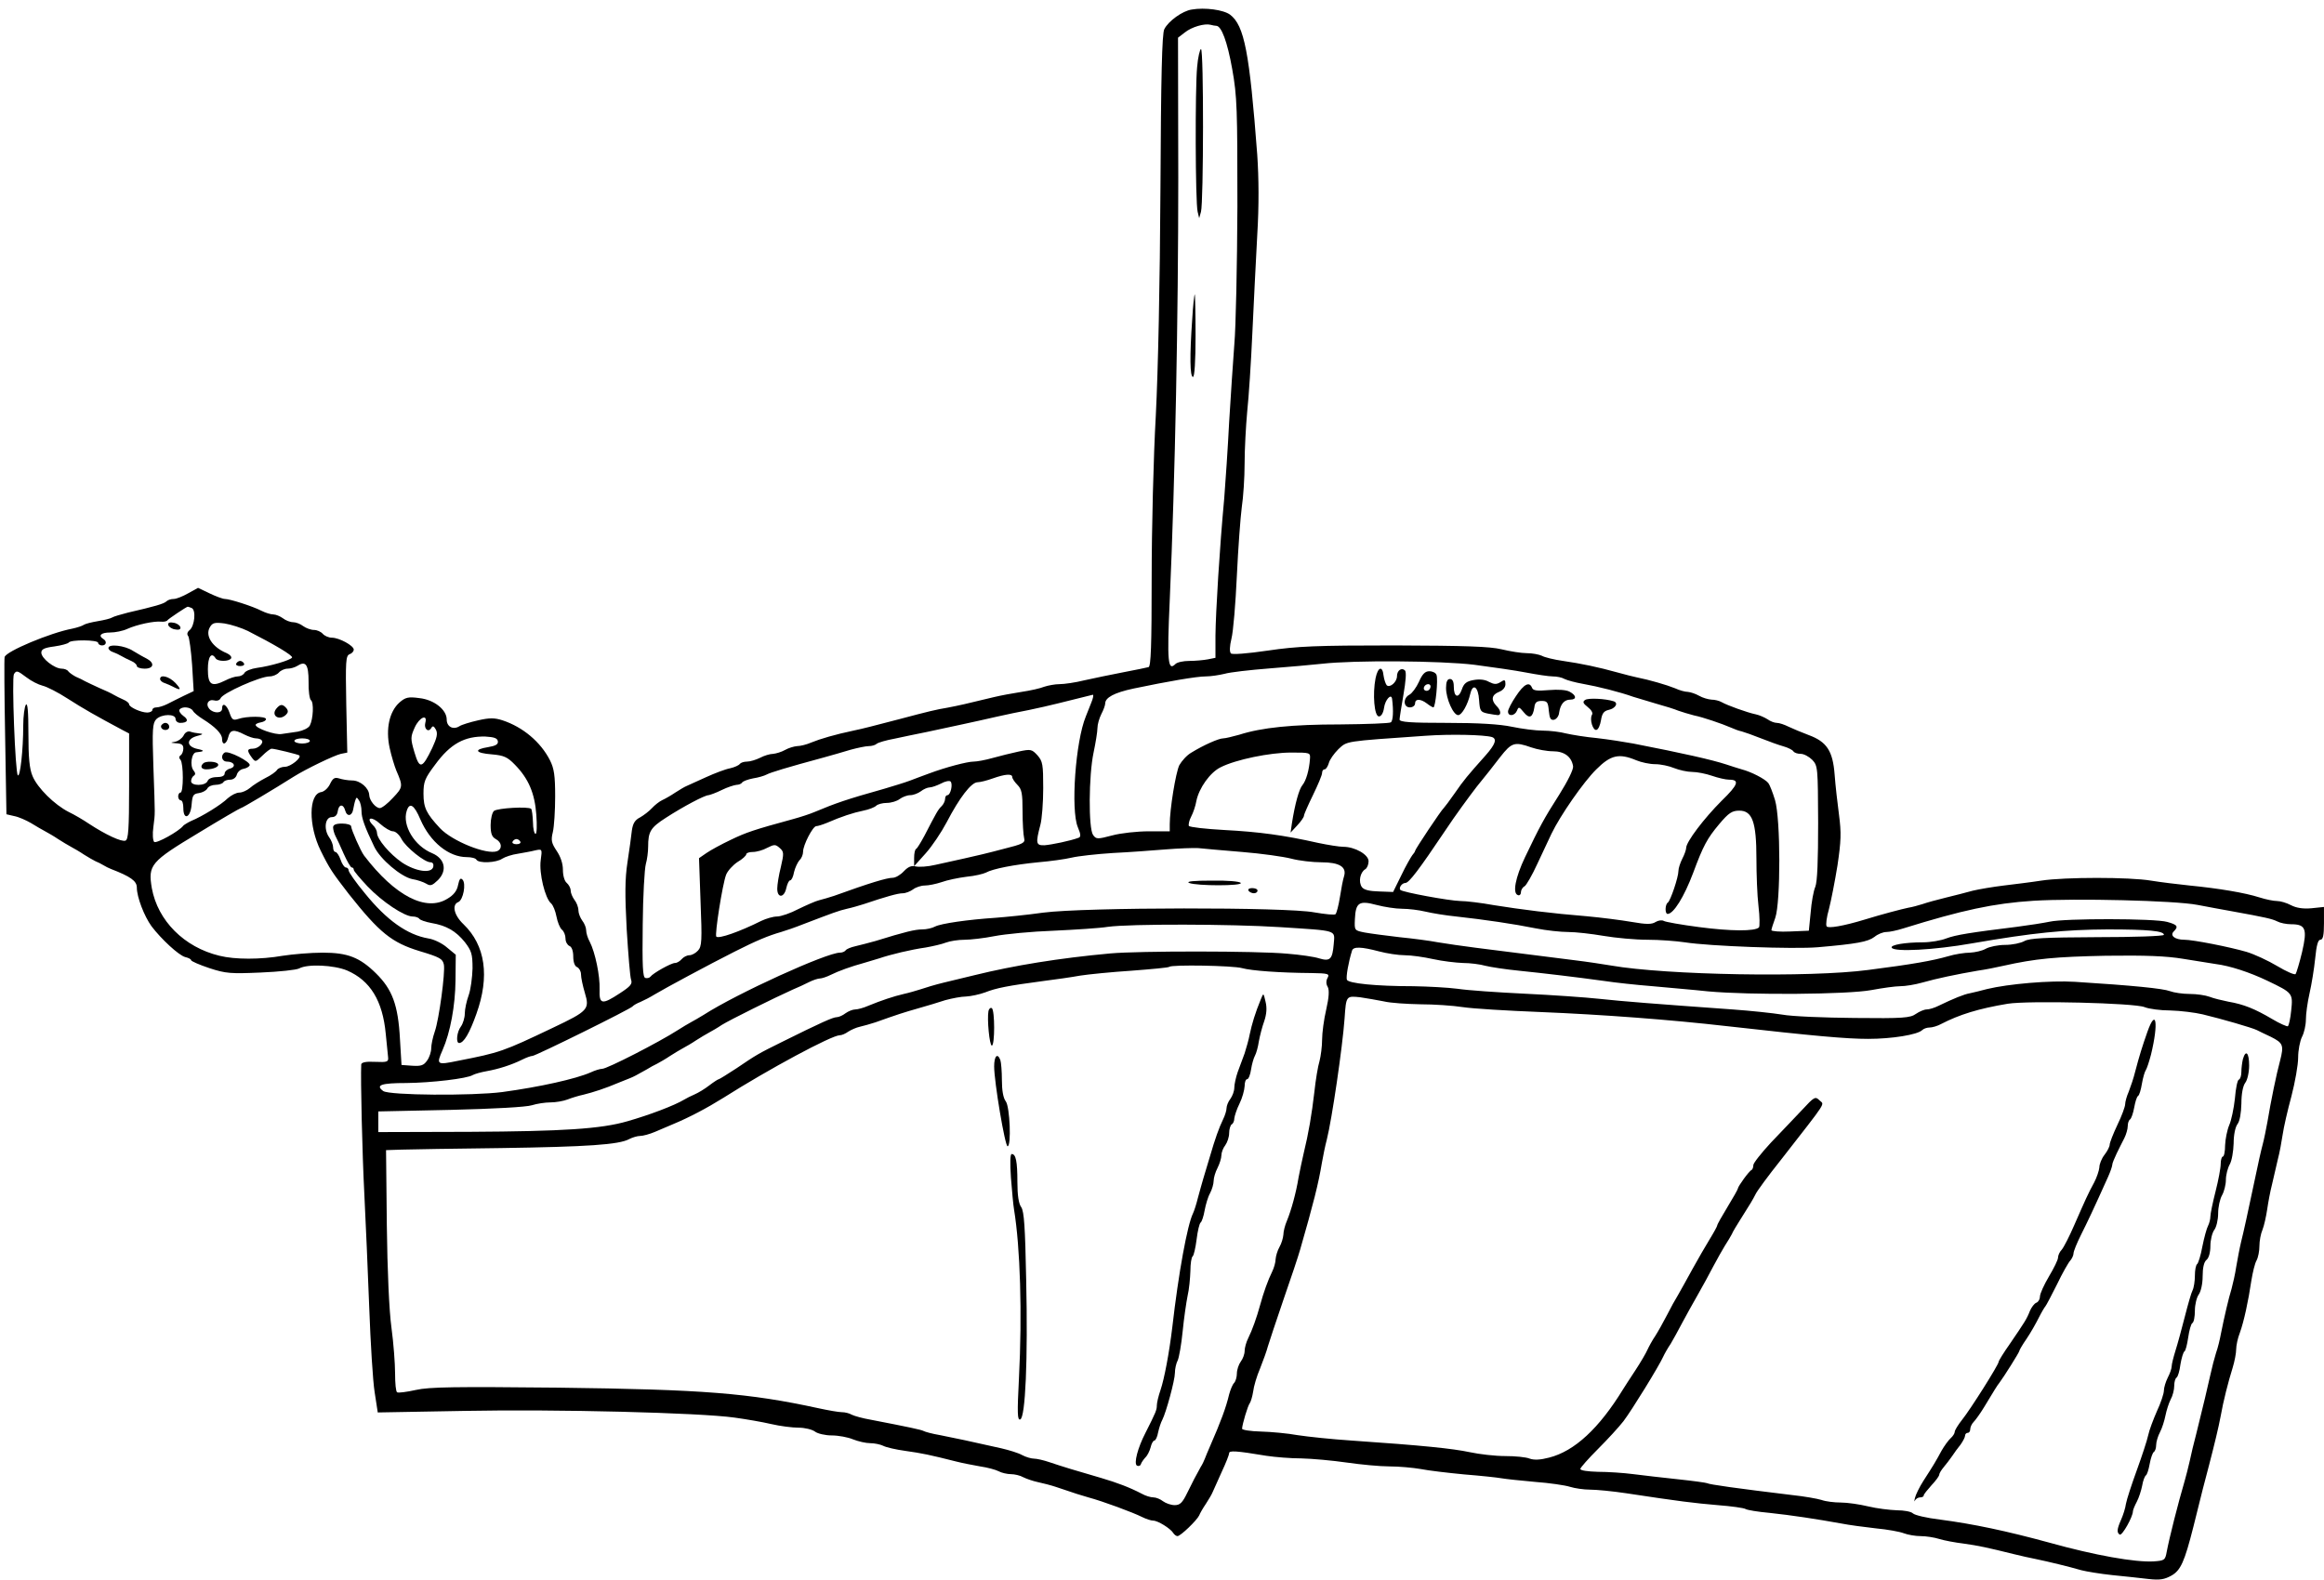 <?xml version="1.0" standalone="no"?>
<!DOCTYPE svg PUBLIC "-//W3C//DTD SVG 20010904//EN"
 "http://www.w3.org/TR/2001/REC-SVG-20010904/DTD/svg10.dtd">
<svg version="1.0" xmlns="http://www.w3.org/2000/svg"
 width="900pt" height="612pt" viewBox="0 0 900 612"
 preserveAspectRatio="xMidYMid meet">
<g transform="translate(0,612) scale(0.1,-0.1)"
fill="#000000" stroke="none">
<path d="M4615 6083 c-35 -5 -90 -44 -106 -76 -9 -15 -13 -187 -15 -617 -2
-373 -9 -701 -18 -880 -9 -157 -16 -439 -16 -628 0 -265 -3 -343 -12 -346 -7
-2 -51 -11 -98 -20 -47 -9 -114 -23 -150 -31 -36 -9 -79 -15 -97 -15 -17 0
-44 -5 -59 -10 -14 -6 -54 -15 -88 -20 -33 -5 -81 -14 -106 -20 -111 -27 -138
-33 -180 -41 -43 -7 -76 -15 -185 -44 -104 -27 -141 -37 -180 -45 -71 -15
-129 -32 -163 -46 -18 -8 -43 -14 -55 -14 -12 -1 -33 -7 -47 -15 -14 -8 -35
-14 -46 -15 -12 0 -35 -7 -50 -15 -16 -8 -39 -15 -51 -15 -12 0 -24 -4 -28 -9
-3 -5 -20 -13 -38 -17 -17 -3 -59 -19 -92 -34 -33 -15 -67 -30 -75 -34 -8 -3
-28 -15 -45 -26 -16 -11 -39 -24 -50 -29 -11 -5 -29 -19 -40 -31 -11 -12 -32
-28 -46 -36 -20 -10 -28 -23 -32 -51 -2 -21 -10 -76 -17 -123 -10 -65 -10
-127 -3 -260 6 -96 13 -184 17 -195 6 -16 -3 -26 -43 -52 -70 -46 -81 -44 -79
15 2 52 -17 143 -38 184 -8 14 -14 34 -14 45 0 10 -7 27 -15 37 -8 11 -15 29
-15 40 0 12 -7 30 -15 40 -8 11 -15 27 -15 37 0 9 -7 22 -15 29 -9 7 -15 29
-15 51 0 24 -9 51 -24 73 -20 30 -23 41 -15 73 5 21 9 83 9 138 0 81 -4 108
-20 140 -36 71 -105 129 -184 155 -31 10 -50 10 -94 0 -31 -7 -64 -17 -73 -23
-24 -15 -49 -2 -49 26 0 38 -49 77 -106 83 -43 6 -54 3 -77 -17 -39 -35 -54
-102 -38 -176 7 -32 19 -71 26 -88 26 -60 26 -64 -13 -105 -20 -22 -43 -40
-51 -40 -16 0 -40 29 -41 50 -1 28 -35 57 -66 57 -16 0 -39 4 -51 8 -17 5 -24
1 -35 -22 -7 -15 -22 -29 -34 -31 -49 -7 -50 -130 -2 -227 35 -71 45 -85 109
-168 119 -150 166 -188 274 -221 80 -24 89 -30 94 -52 6 -30 -19 -214 -35
-259 -8 -23 -14 -52 -14 -66 0 -13 -7 -35 -16 -47 -13 -19 -24 -22 -57 -20
l-42 3 -6 100 c-7 133 -30 193 -93 255 -63 62 -110 80 -206 80 -47 0 -116 -6
-155 -12 -86 -15 -185 -15 -245 0 -137 33 -239 136 -262 262 -15 90 -5 102
181 214 87 53 161 96 164 96 5 0 126 72 205 122 48 30 156 82 182 88 l25 5 -4
187 c-3 167 -2 188 13 194 9 3 16 11 16 18 0 15 -56 46 -85 46 -12 0 -28 7
-35 15 -7 8 -22 15 -34 15 -12 0 -31 7 -42 15 -10 8 -28 15 -39 15 -11 0 -29
7 -39 15 -11 8 -28 15 -37 15 -10 0 -30 6 -46 14 -35 18 -123 46 -142 46 -8 0
-35 10 -60 22 l-44 21 -38 -21 c-21 -12 -46 -22 -56 -22 -11 0 -23 -4 -28 -9
-10 -10 -46 -20 -150 -44 -27 -7 -55 -15 -61 -19 -6 -4 -31 -10 -55 -14 -24
-4 -48 -10 -54 -14 -5 -4 -26 -11 -45 -15 -85 -16 -257 -88 -262 -110 -2 -5
-1 -145 2 -310 l5 -299 30 -7 c17 -3 46 -16 65 -27 19 -12 44 -26 55 -32 11
-6 34 -19 50 -30 17 -11 39 -24 50 -30 11 -6 34 -19 50 -30 17 -11 37 -22 45
-26 8 -3 22 -10 30 -15 8 -5 22 -12 30 -15 75 -29 100 -46 100 -72 0 -36 28
-110 57 -150 38 -50 105 -112 130 -119 13 -3 23 -8 23 -12 0 -4 32 -18 71 -31
64 -21 83 -22 199 -17 71 3 138 10 149 16 33 18 134 13 185 -8 90 -39 138
-117 150 -246 4 -38 8 -79 9 -90 2 -18 -3 -20 -50 -18 -36 2 -53 -2 -54 -10
-3 -55 4 -348 12 -502 5 -104 14 -302 19 -440 5 -137 14 -285 21 -328 l12 -78
336 6 c356 7 912 -7 1046 -26 44 -6 108 -17 142 -25 34 -8 82 -14 106 -14 24
0 52 -7 63 -15 10 -8 40 -15 65 -15 26 0 63 -7 82 -15 20 -8 50 -15 67 -15 17
0 40 -5 50 -10 11 -6 50 -15 87 -20 64 -9 93 -15 196 -41 23 -6 65 -14 93 -19
28 -4 61 -13 72 -19 11 -6 33 -11 47 -11 14 0 36 -5 48 -12 12 -6 38 -15 57
-19 19 -4 50 -12 68 -18 79 -27 99 -33 127 -41 56 -15 172 -58 208 -76 16 -8
35 -14 43 -14 18 0 66 -30 77 -47 4 -7 12 -13 17 -13 12 0 75 61 84 80 3 8 15
29 26 45 11 17 23 37 26 45 4 8 19 43 35 78 16 34 29 67 29 73 0 11 25 10 145
-10 33 -5 94 -10 135 -10 41 -1 120 -8 175 -16 55 -8 130 -15 166 -15 37 0 91
-5 120 -10 30 -6 106 -15 169 -21 63 -5 129 -12 145 -15 17 -3 75 -9 130 -14
55 -4 116 -13 135 -19 19 -6 54 -11 78 -11 24 0 87 -6 140 -14 211 -32 261
-38 354 -46 53 -4 102 -11 108 -15 6 -4 48 -11 93 -15 85 -9 183 -24 277 -41
30 -6 91 -14 135 -19 44 -4 93 -13 108 -19 16 -6 45 -11 65 -11 21 0 53 -5 72
-11 19 -6 62 -14 95 -18 57 -8 90 -15 195 -41 25 -6 63 -15 85 -19 48 -10 127
-29 175 -43 19 -5 73 -14 120 -19 47 -5 110 -11 140 -15 44 -5 62 -2 89 13 36
20 51 54 85 188 30 123 48 191 61 240 21 81 37 147 45 190 10 57 29 132 46
186 8 26 14 58 14 73 0 14 6 43 14 63 16 44 33 123 45 204 5 30 13 65 20 77 6
11 11 36 11 56 0 19 5 47 12 63 6 15 14 51 18 78 4 28 12 71 19 98 6 26 16 68
22 95 7 26 15 70 19 97 4 28 19 94 34 149 14 54 26 121 26 150 0 28 7 64 15
80 8 15 15 45 15 67 0 21 6 66 14 101 8 35 18 96 22 136 5 51 11 72 20 72 10
0 14 16 14 64 l0 63 -48 -5 c-33 -3 -59 1 -80 12 -17 9 -41 16 -54 16 -13 0
-43 6 -68 14 -56 18 -158 35 -270 46 -47 5 -114 13 -150 19 -83 14 -334 14
-425 0 -38 -6 -104 -14 -145 -19 -41 -5 -95 -14 -120 -20 -25 -7 -72 -19 -105
-27 -33 -8 -73 -19 -90 -25 -16 -5 -41 -12 -55 -14 -24 -5 -101 -25 -169 -46
-82 -25 -142 -35 -147 -26 -4 6 0 36 9 67 8 31 23 107 33 169 14 95 15 126 6
195 -6 45 -14 115 -17 156 -7 92 -30 128 -101 154 -27 10 -62 25 -77 32 -16 8
-36 15 -46 15 -9 0 -25 6 -36 14 -11 7 -31 16 -45 19 -34 7 -111 35 -132 47
-10 6 -28 10 -40 10 -13 1 -34 7 -48 15 -14 8 -33 14 -43 15 -11 0 -33 6 -50
14 -32 13 -101 33 -147 42 -14 3 -47 11 -75 19 -75 21 -143 35 -212 45 -35 5
-72 14 -82 20 -11 5 -37 10 -58 10 -21 0 -65 7 -98 15 -46 11 -140 14 -415 15
-303 0 -375 -3 -490 -20 -82 -12 -138 -16 -143 -11 -6 6 -5 28 2 57 7 27 16
136 21 244 5 107 14 227 19 265 6 39 11 115 11 170 0 55 5 145 10 200 6 55 15
192 20 305 5 113 14 284 19 380 7 114 6 221 0 310 -30 397 -50 501 -105 543
-25 19 -98 29 -149 20z m95 -63 c20 0 43 -61 62 -168 19 -106 20 -155 20 -532
-1 -228 -6 -469 -12 -535 -5 -66 -14 -201 -20 -300 -5 -99 -14 -232 -19 -295
-18 -193 -33 -440 -34 -532 l0 -86 -30 -6 c-16 -3 -48 -6 -71 -6 -23 0 -47 -5
-54 -12 -29 -29 -33 7 -22 248 21 476 33 1100 33 1633 l-1 545 26 20 c27 22
77 36 100 30 8 -2 17 -4 22 -4z m-3968 -2255 c18 -7 12 -70 -8 -86 -9 -7 -11
-16 -5 -23 4 -6 11 -56 15 -112 l6 -101 -38 -18 c-20 -10 -49 -24 -64 -32 -14
-7 -33 -13 -42 -13 -9 0 -16 -4 -16 -10 0 -5 -9 -10 -20 -10 -24 0 -70 21 -70
32 0 5 -10 13 -22 18 -13 6 -30 14 -38 19 -8 5 -33 17 -55 26 -22 10 -47 22
-55 26 -8 5 -25 13 -37 18 -11 6 -24 15 -28 20 -3 6 -15 11 -26 11 -28 0 -79
40 -79 62 0 13 11 19 50 24 28 4 53 11 56 15 7 12 114 11 114 -1 0 -5 7 -10
15 -10 17 0 20 16 5 25 -21 13 -9 25 26 25 20 0 50 6 67 14 38 17 104 31 131
28 11 -1 22 1 25 6 5 6 72 51 78 52 1 0 8 -2 15 -5z m218 -89 c102 -52 175
-95 171 -103 -6 -10 -83 -33 -136 -40 -22 -3 -44 -12 -48 -19 -4 -8 -16 -14
-26 -14 -10 0 -32 -7 -49 -16 -53 -26 -67 -17 -67 44 0 49 14 68 30 42 8 -13
52 -13 60 0 3 6 -4 14 -17 20 -56 23 -85 68 -65 101 10 17 19 19 57 14 25 -4
65 -17 90 -29z m4750 -131 c69 -9 159 -22 200 -30 42 -8 88 -15 103 -15 16 0
36 -4 46 -10 10 -5 43 -14 72 -19 57 -10 144 -32 194 -50 17 -5 57 -17 90 -27
33 -9 71 -21 85 -27 14 -5 41 -13 60 -18 35 -7 108 -32 145 -48 11 -5 29 -12
40 -14 11 -3 45 -15 75 -27 30 -12 69 -26 87 -31 18 -5 35 -14 38 -19 4 -6 16
-10 29 -10 12 0 32 -11 44 -23 22 -23 22 -31 23 -243 0 -146 -3 -229 -11 -249
-7 -16 -15 -61 -18 -100 l-7 -70 -72 -3 c-40 -2 -73 1 -73 5 0 4 7 26 15 48
21 60 21 382 -1 456 -9 30 -21 60 -26 66 -13 16 -65 43 -103 53 -16 5 -43 13
-60 19 -55 18 -165 43 -360 81 -33 6 -96 16 -140 21 -44 4 -98 13 -120 18 -22
6 -63 11 -90 11 -28 0 -82 7 -120 15 -47 10 -130 15 -252 15 -140 0 -183 3
-183 13 0 6 7 50 15 96 9 52 12 88 6 94 -13 13 -31 0 -31 -22 0 -23 -28 -47
-40 -35 -4 5 -10 22 -12 37 -4 40 -22 34 -31 -10 -12 -61 -5 -148 13 -148 9 0
17 13 20 34 4 30 28 57 31 34 6 -47 4 -85 -5 -91 -6 -4 -94 -7 -196 -8 -185 0
-304 -12 -391 -40 -26 -7 -53 -14 -62 -14 -17 0 -76 -26 -123 -55 -18 -10 -38
-33 -47 -49 -14 -29 -37 -171 -37 -229 l0 -27 -81 0 c-45 0 -109 -7 -142 -16
-57 -15 -62 -15 -74 2 -18 25 -17 230 2 319 8 38 15 81 15 95 0 14 7 38 15 54
8 15 15 34 15 41 0 23 35 42 110 58 134 28 244 47 280 47 19 0 51 5 72 10 20
6 98 15 175 21 76 6 167 14 203 18 122 14 459 12 590 -4z m-4515 -65 c-1 -36
4 -68 9 -72 12 -8 9 -73 -4 -98 -5 -10 -26 -20 -47 -24 -21 -3 -49 -7 -62 -9
-24 -5 -101 22 -101 35 0 4 9 8 20 10 12 2 21 8 20 13 0 11 -74 12 -108 0 -19
-6 -24 -3 -33 24 -11 32 -29 42 -29 16 0 -19 -34 -19 -50 0 -15 18 -3 38 20
32 11 -3 21 1 24 8 7 20 153 85 190 85 13 0 29 7 36 15 7 8 22 15 34 15 11 0
28 5 36 10 34 22 45 7 45 -60z m-1092 16 c18 -14 46 -28 62 -32 17 -4 60 -26
97 -50 59 -38 110 -67 213 -122 l25 -13 0 -205 c0 -166 -3 -206 -14 -210 -15
-6 -77 23 -141 65 -22 15 -58 36 -79 46 -55 28 -121 93 -140 139 -12 28 -16
72 -16 165 0 85 -3 121 -10 111 -5 -8 -10 -44 -10 -80 0 -95 -12 -202 -21
-193 -10 10 -24 377 -15 392 10 15 13 14 49 -13z m4123 -98 c-7 -18 -17 -42
-21 -53 -40 -97 -59 -362 -31 -429 12 -28 12 -38 3 -41 -32 -12 -105 -27 -132
-29 -33 -1 -35 7 -16 79 6 22 11 86 11 142 0 92 -2 104 -22 127 -22 24 -26 25
-73 15 -27 -6 -73 -17 -101 -25 -28 -8 -61 -14 -74 -14 -24 0 -108 -22 -172
-46 -21 -8 -55 -20 -75 -28 -21 -8 -65 -21 -98 -31 -146 -41 -189 -56 -270
-90 -16 -7 -55 -20 -85 -28 -150 -41 -180 -51 -240 -80 -36 -17 -78 -40 -94
-51 l-29 -20 6 -170 c6 -149 5 -172 -10 -188 -9 -10 -24 -18 -33 -18 -10 0
-23 -7 -30 -15 -7 -8 -18 -15 -26 -15 -15 0 -86 -40 -95 -53 -4 -5 -13 -7 -20
-5 -10 3 -12 47 -10 207 1 111 7 216 12 234 5 17 9 48 9 67 0 59 9 74 68 112
68 44 151 88 166 88 6 1 29 9 51 20 22 11 48 19 57 20 9 0 19 4 22 9 3 5 22
12 42 16 20 3 44 10 53 15 15 8 77 27 221 66 30 8 77 22 104 30 26 7 58 14 70
14 12 0 26 4 31 9 6 5 37 14 70 20 33 7 89 19 125 26 36 8 97 21 135 29 39 8
99 22 135 30 36 8 92 20 125 26 33 7 83 18 110 25 64 16 128 32 137 34 4 0 1
-14 -6 -31z m-3479 -31 c4 -8 22 -22 38 -32 48 -30 75 -57 75 -77 0 -27 17
-22 24 7 7 29 22 31 62 10 16 -8 36 -15 45 -15 9 0 19 -3 22 -7 11 -10 -13
-33 -34 -33 -23 0 -23 -8 -4 -34 14 -19 15 -18 41 7 15 15 31 27 36 27 12 0
102 -22 107 -26 10 -9 -34 -44 -55 -44 -13 0 -27 -6 -31 -12 -4 -7 -25 -22
-46 -32 -21 -11 -48 -28 -59 -38 -12 -10 -30 -18 -41 -18 -12 0 -31 -10 -45
-22 -24 -24 -98 -70 -142 -88 -13 -6 -27 -15 -30 -18 -15 -21 -105 -71 -113
-63 -5 5 -7 31 -3 58 7 58 7 33 0 234 -5 145 -3 168 11 183 21 21 75 22 75 1
0 -8 8 -15 18 -15 29 0 34 12 12 27 -11 8 -18 19 -15 24 9 14 43 11 52 -4z
m900 -47 c-6 -23 12 -39 23 -20 6 10 10 8 18 -6 8 -15 4 -32 -14 -71 -39 -81
-49 -84 -69 -17 -16 54 -15 60 1 96 18 40 51 54 41 18z m4131 -55 c20 -7 13
-28 -24 -70 -73 -82 -84 -95 -120 -147 -20 -29 -40 -55 -43 -58 -9 -7 -111
-160 -111 -166 0 -3 -5 -10 -11 -17 -5 -7 -25 -41 -42 -77 l-32 -65 -54 2
c-38 1 -59 6 -67 17 -14 20 -7 57 13 69 7 4 13 18 13 31 0 26 -53 56 -98 56
-15 0 -59 7 -97 15 -133 30 -230 43 -363 50 -73 4 -135 11 -138 16 -2 5 1 21
9 36 8 15 17 42 20 60 10 50 53 111 94 131 59 30 191 57 273 57 74 0 75 0 73
-25 -3 -43 -15 -84 -29 -101 -13 -15 -29 -72 -41 -149 l-5 -35 26 28 c14 15
26 32 26 38 0 5 16 41 35 80 19 39 35 77 35 85 0 8 4 14 10 14 5 0 12 11 16
24 3 13 20 37 37 54 35 32 19 30 337 52 97 7 228 4 258 -5z m-3850 -16 c2 -12
-8 -18 -38 -23 -57 -9 -50 -23 15 -28 46 -4 60 -10 89 -40 53 -54 77 -111 83
-194 3 -41 2 -74 -3 -74 -5 0 -10 21 -10 45 -1 25 -4 49 -7 52 -11 10 -130 3
-144 -8 -7 -6 -13 -31 -13 -55 0 -33 5 -46 20 -54 24 -13 26 -38 5 -47 -40
-15 -174 39 -221 89 -53 57 -64 79 -64 134 0 46 5 59 45 112 59 81 114 111
195 109 33 -2 46 -6 48 -18z m-728 1 c0 -5 -13 -10 -30 -10 -16 0 -30 5 -30
10 0 6 14 10 30 10 17 0 30 -4 30 -10z m4730 -25 c23 -8 61 -15 84 -15 44 0
72 -21 78 -58 2 -12 -21 -58 -53 -109 -60 -94 -76 -124 -133 -243 -38 -80 -49
-140 -28 -147 6 -3 12 2 12 11 0 8 6 19 14 23 7 4 30 44 50 88 21 44 45 96 54
115 34 71 125 202 174 250 56 56 88 63 155 35 19 -8 52 -15 73 -15 21 0 54 -7
73 -15 20 -8 52 -15 70 -15 19 0 54 -7 77 -15 23 -8 53 -15 66 -15 42 0 36
-19 -29 -82 -68 -68 -137 -159 -137 -182 0 -7 -7 -27 -15 -42 -8 -16 -15 -37
-15 -47 0 -25 -31 -116 -41 -123 -11 -7 -12 -44 -1 -44 23 0 64 66 99 159 39
105 54 133 101 189 37 44 50 52 78 52 50 0 66 -44 66 -185 0 -60 3 -144 8
-185 5 -41 5 -78 2 -82 -15 -16 -111 -15 -232 1 -69 9 -131 20 -137 24 -7 4
-21 2 -31 -4 -15 -10 -36 -10 -93 0 -41 7 -119 17 -174 22 -137 11 -253 26
-360 43 -49 9 -108 16 -130 16 -43 1 -223 34 -232 43 -7 8 6 27 20 27 14 1 52
51 154 203 39 59 95 135 122 170 28 34 69 86 91 115 44 56 55 60 120 37z
m-2010 -115 c0 -5 9 -19 20 -30 17 -17 20 -33 20 -102 0 -46 3 -92 6 -104 5
-19 -3 -23 -83 -43 -48 -13 -115 -29 -148 -36 -33 -7 -84 -19 -113 -25 -29 -7
-63 -9 -76 -6 -16 4 -29 -1 -46 -19 -13 -14 -32 -25 -43 -25 -22 0 -89 -20
-227 -70 -19 -6 -45 -14 -58 -17 -13 -3 -49 -19 -80 -34 -30 -16 -68 -29 -83
-29 -15 0 -42 -8 -61 -17 -84 -42 -164 -70 -174 -61 -7 7 24 204 38 240 6 15
26 37 44 49 19 11 34 25 34 30 0 5 11 9 25 9 15 0 40 7 56 16 28 14 32 14 49
-1 16 -14 16 -21 4 -73 -8 -31 -14 -69 -14 -84 0 -38 27 -36 35 2 4 17 10 30
15 30 5 0 12 14 15 32 4 17 14 38 21 46 8 7 14 22 14 33 0 26 38 99 51 99 6 0
25 6 42 13 55 24 101 39 140 47 21 4 44 13 50 19 6 6 25 11 41 11 17 0 40 7
50 15 11 8 29 15 41 15 12 0 30 7 41 15 10 8 26 15 34 15 8 0 28 7 44 15 16 9
33 12 37 8 10 -10 0 -53 -12 -53 -5 0 -9 -6 -9 -14 0 -8 -6 -21 -13 -28 -14
-13 -21 -26 -67 -115 -14 -26 -28 -49 -32 -51 -5 -2 -8 -18 -8 -35 l0 -32 45
50 c25 28 61 82 81 120 50 96 95 154 119 155 11 0 38 7 60 15 48 17 75 19 75
5z m-2520 -132 c0 -26 12 -60 49 -137 23 -49 104 -117 147 -126 20 -3 45 -12
55 -18 16 -10 23 -7 45 14 37 37 27 83 -22 104 -69 28 -117 108 -99 164 11 35
29 24 53 -33 38 -88 110 -146 180 -146 17 0 34 -4 37 -10 9 -15 77 -12 100 4
11 7 38 16 60 19 22 4 52 9 67 13 28 6 28 6 22 -38 -7 -50 17 -148 40 -167 8
-7 17 -30 21 -51 4 -21 13 -44 21 -51 8 -6 14 -22 14 -34 0 -13 7 -25 15 -29
9 -3 15 -19 15 -41 0 -22 6 -38 15 -41 8 -4 15 -16 15 -28 0 -13 7 -45 15 -72
19 -63 13 -70 -124 -135 -193 -92 -204 -96 -368 -128 -82 -17 -84 -15 -59 42
30 68 49 172 50 269 l1 100 -34 28 c-18 16 -51 32 -72 35 -82 14 -162 71 -246
175 -35 42 -63 82 -63 89 0 6 -5 11 -11 11 -5 0 -15 14 -20 30 -6 17 -15 30
-20 30 -5 0 -9 8 -9 18 0 10 -7 28 -16 40 -21 31 -15 77 11 77 13 0 21 8 23
23 4 28 22 29 29 2 7 -25 27 -21 31 6 2 10 5 26 8 34 4 13 6 13 14 0 6 -8 10
-27 10 -42z m122 -78 c10 0 25 -14 33 -30 17 -32 89 -90 112 -90 9 0 13 -7 11
-17 -6 -28 -68 -19 -121 16 -48 33 -97 91 -97 115 0 8 -7 22 -16 30 -29 30 -4
35 28 5 18 -16 40 -29 50 -29z m493 -40 c3 -5 -3 -10 -15 -10 -12 0 -18 5 -15
10 3 6 10 10 15 10 5 0 12 -4 15 -10z m2795 -40 c74 -6 160 -18 191 -26 30 -8
83 -14 116 -14 70 0 99 -18 88 -54 -4 -12 -11 -48 -16 -81 -5 -32 -13 -62 -17
-66 -4 -4 -41 0 -82 7 -109 21 -888 20 -1050 -1 -63 -9 -146 -17 -185 -20
-106 -7 -211 -22 -234 -34 -11 -6 -33 -11 -49 -11 -28 0 -66 -9 -182 -45 -25
-7 -60 -16 -77 -20 -18 -4 -35 -11 -38 -16 -4 -5 -13 -9 -22 -9 -52 0 -399
-158 -528 -241 -16 -10 -39 -23 -50 -29 -11 -6 -33 -19 -50 -30 -73 -47 -274
-150 -293 -150 -8 0 -28 -6 -45 -14 -57 -25 -195 -56 -342 -76 -116 -15 -437
-13 -461 4 -31 23 -8 31 89 31 97 1 236 17 258 31 7 4 31 11 54 15 45 8 96 24
138 45 16 8 33 14 39 14 12 0 381 182 388 192 3 4 17 12 30 17 14 6 39 19 55
29 40 24 209 115 310 166 85 43 131 62 180 76 17 5 55 18 85 30 118 45 136 52
170 60 19 4 49 13 65 18 86 29 132 42 151 42 11 0 29 7 40 15 10 8 31 15 45
15 15 0 44 6 65 13 22 8 65 17 97 21 32 3 65 11 75 16 27 15 110 31 202 40 47
4 105 12 130 18 25 6 97 14 160 18 63 3 156 10 205 14 50 4 106 6 125 5 19 -2
96 -9 170 -15z m3700 -205 c41 -8 102 -19 135 -25 127 -23 154 -29 174 -39 11
-6 35 -11 54 -11 56 0 63 -18 42 -108 -10 -42 -22 -81 -25 -85 -4 -4 -36 10
-71 31 -35 21 -89 46 -119 55 -65 19 -207 47 -241 47 -36 0 -57 16 -41 32 19
19 15 26 -25 37 -48 14 -398 14 -455 1 -24 -5 -81 -14 -128 -20 -178 -22 -236
-31 -273 -45 -20 -8 -61 -15 -90 -15 -69 0 -128 -10 -121 -21 10 -17 164 -9
311 17 237 41 358 53 524 54 160 0 219 -6 219 -21 0 -5 -116 -9 -257 -9 -205
-1 -263 -4 -283 -15 -14 -8 -47 -15 -75 -15 -27 0 -61 -7 -75 -15 -14 -8 -41
-14 -61 -15 -20 0 -59 -6 -85 -14 -59 -17 -137 -31 -309 -53 -226 -30 -783
-20 -995 17 -30 5 -95 15 -145 21 -49 6 -135 17 -190 24 -55 7 -140 18 -190
24 -49 6 -115 16 -146 21 -31 6 -99 15 -150 20 -52 6 -112 14 -134 18 -40 8
-40 8 -38 52 3 64 16 73 83 55 30 -8 75 -15 100 -15 25 0 65 -5 90 -11 25 -6
79 -15 120 -19 109 -12 224 -29 308 -46 40 -8 96 -14 125 -14 29 0 90 -7 137
-15 47 -8 123 -15 170 -15 47 0 112 -5 145 -10 95 -15 422 -27 515 -19 150 13
194 21 219 40 13 11 34 19 46 19 12 0 41 6 66 14 229 71 349 97 504 107 163
10 547 1 635 -16z m-3555 -86 c230 -15 214 -10 210 -66 -5 -59 -14 -68 -57
-55 -18 6 -73 14 -123 18 -117 11 -576 11 -685 1 -198 -18 -375 -47 -525 -84
-33 -8 -87 -21 -120 -29 -33 -8 -73 -20 -90 -26 -16 -5 -46 -14 -65 -18 -39
-9 -87 -25 -138 -46 -18 -8 -41 -14 -50 -14 -10 0 -27 -7 -38 -15 -10 -8 -26
-15 -34 -15 -14 0 -61 -21 -210 -95 -93 -46 -100 -50 -178 -103 -35 -23 -66
-42 -68 -42 -3 0 -20 -11 -37 -24 -18 -14 -43 -29 -57 -35 -14 -6 -32 -15 -40
-20 -38 -23 -136 -60 -220 -84 -103 -30 -252 -39 -610 -41 l-355 -1 0 40 0 40
280 6 c167 4 294 11 315 18 19 6 51 11 72 11 20 0 49 5 65 11 15 6 44 15 63
19 37 9 86 25 135 46 17 7 37 15 45 18 15 6 24 11 65 34 11 7 29 17 40 22 11
6 34 19 50 30 17 11 39 24 50 30 11 6 34 19 50 30 17 11 39 24 50 30 11 6 34
19 50 30 30 19 208 107 275 137 19 8 48 21 63 29 16 8 35 14 42 14 7 0 26 6
42 14 30 15 80 33 128 46 17 5 44 13 60 18 44 15 123 34 180 42 28 5 63 13 78
19 16 6 48 11 72 11 23 0 76 6 116 14 41 8 144 18 229 21 85 4 180 10 210 15
86 12 478 11 665 -1z m385 -94 c30 -8 75 -15 100 -15 25 0 74 -7 110 -15 36
-8 88 -14 115 -15 28 0 67 -5 88 -11 20 -5 79 -14 130 -19 97 -10 216 -24 332
-40 39 -6 122 -15 185 -20 63 -6 160 -14 215 -20 164 -15 541 -12 632 5 43 8
93 15 112 15 19 0 57 6 85 14 56 16 133 32 214 46 29 4 74 13 100 19 125 28
203 35 397 39 155 2 234 -1 300 -12 50 -8 106 -17 125 -20 56 -7 132 -32 201
-65 98 -47 99 -48 92 -115 -3 -31 -9 -58 -13 -61 -3 -2 -31 10 -61 28 -66 39
-110 57 -169 67 -25 5 -58 13 -73 19 -16 6 -50 11 -77 11 -27 0 -61 5 -77 11
-26 10 -144 22 -367 36 -97 6 -258 -8 -341 -28 -22 -6 -51 -13 -65 -16 -24 -4
-65 -21 -123 -49 -16 -8 -36 -14 -46 -14 -9 0 -28 -8 -41 -17 -22 -16 -50 -18
-238 -16 -117 1 -243 6 -280 13 -37 6 -123 15 -192 20 -306 22 -422 31 -515
41 -55 6 -185 15 -290 20 -104 5 -221 13 -260 19 -38 5 -115 9 -171 10 -146 0
-252 11 -258 25 -4 11 6 68 20 113 5 16 36 15 104 -3z m-530 -65 c37 -10 144
-18 268 -19 66 -1 72 -3 63 -19 -6 -11 -6 -24 1 -35 6 -12 5 -39 -6 -87 -9
-38 -16 -91 -16 -117 0 -26 -5 -64 -10 -83 -6 -19 -15 -73 -20 -120 -10 -86
-22 -158 -42 -240 -6 -25 -14 -65 -19 -90 -10 -62 -29 -129 -45 -168 -8 -18
-14 -43 -14 -55 -1 -12 -7 -33 -15 -47 -8 -14 -14 -35 -15 -47 0 -12 -6 -34
-14 -50 -15 -30 -33 -80 -46 -128 -13 -48 -31 -98 -46 -128 -8 -16 -14 -38
-14 -50 0 -12 -7 -31 -15 -41 -8 -11 -15 -32 -15 -46 0 -14 -5 -31 -11 -37 -6
-6 -14 -26 -19 -44 -12 -51 -32 -105 -74 -201 -8 -18 -17 -40 -20 -48 -3 -8
-10 -23 -16 -32 -21 -38 -30 -55 -52 -100 -19 -39 -28 -48 -49 -48 -14 0 -34
7 -45 15 -10 8 -27 15 -37 15 -11 0 -31 6 -45 14 -48 25 -96 43 -157 61 -94
27 -156 46 -200 61 -23 8 -50 14 -60 14 -11 0 -32 6 -47 14 -14 8 -50 19 -80
26 -119 27 -186 41 -237 51 -30 5 -59 13 -64 16 -9 5 -56 15 -206 44 -29 5
-62 14 -72 19 -10 6 -27 10 -39 10 -12 0 -52 7 -89 15 -271 59 -445 73 -1011
80 -396 4 -497 3 -550 -9 -36 -8 -68 -12 -72 -9 -5 2 -8 35 -8 73 0 38 -6 118
-14 177 -9 65 -16 223 -18 398 l-3 290 60 2 c33 1 206 4 385 6 333 5 458 13
497 35 12 6 31 12 42 12 11 0 37 7 58 16 21 9 52 22 68 29 63 26 133 63 197
103 175 111 419 242 450 242 8 0 22 6 33 14 11 7 31 16 45 19 14 3 41 11 60
17 87 31 109 38 165 54 33 9 81 24 106 32 26 7 62 14 80 14 19 1 52 8 74 16
43 17 89 26 225 44 47 6 111 15 143 21 32 5 122 14 199 19 78 6 144 12 146 15
9 9 246 5 282 -5z m550 -129 c25 -6 88 -10 140 -11 52 0 127 -5 165 -11 39 -6
174 -14 300 -19 241 -10 498 -29 725 -55 337 -38 461 -49 545 -49 91 0 191 16
209 34 6 6 19 10 29 10 10 0 31 6 45 14 70 36 143 59 257 78 80 13 491 3 530
-13 17 -7 62 -13 100 -13 39 -1 95 -8 125 -15 75 -18 192 -52 210 -61 8 -4 32
-16 54 -26 48 -24 51 -33 36 -92 -14 -51 -36 -158 -49 -237 -5 -27 -13 -68
-19 -90 -6 -22 -18 -76 -27 -120 -33 -156 -45 -211 -56 -255 -6 -25 -14 -68
-19 -97 -4 -28 -13 -66 -18 -85 -11 -35 -28 -108 -41 -173 -4 -22 -12 -56 -19
-75 -6 -19 -16 -57 -22 -85 -11 -50 -27 -117 -55 -230 -9 -33 -20 -80 -25
-104 -6 -25 -14 -59 -19 -75 -27 -92 -60 -223 -70 -276 -6 -33 -8 -35 -51 -38
-71 -4 -226 23 -405 73 -165 45 -293 72 -422 89 -51 6 -98 17 -105 24 -7 7
-35 12 -62 12 -28 1 -78 7 -111 15 -33 8 -81 15 -106 15 -25 0 -59 4 -75 10
-16 5 -67 14 -114 19 -215 26 -322 41 -329 46 -5 2 -55 9 -112 15 -57 6 -135
15 -174 20 -38 5 -100 9 -137 9 -38 1 -68 5 -68 11 0 5 31 40 68 77 38 38 82
86 99 108 32 42 138 214 154 250 5 11 18 34 29 50 10 17 30 53 44 80 15 28 42
77 61 110 19 33 46 83 60 110 15 28 35 64 45 80 11 17 23 37 27 45 3 8 18 33
32 55 38 60 49 78 60 100 5 11 48 70 96 130 187 240 170 214 151 233 -16 16
-20 14 -68 -38 -29 -30 -82 -87 -120 -126 -37 -40 -68 -79 -68 -87 0 -8 -3
-17 -7 -19 -9 -3 -53 -64 -53 -72 0 -3 -18 -35 -40 -71 -22 -36 -40 -68 -40
-72 0 -3 -13 -27 -29 -53 -16 -26 -46 -78 -67 -116 -21 -38 -45 -82 -55 -99
-10 -16 -30 -52 -44 -80 -14 -27 -34 -63 -45 -80 -11 -16 -24 -40 -30 -53 -5
-12 -26 -48 -47 -80 -21 -31 -42 -65 -48 -74 -92 -150 -187 -239 -286 -264
-34 -9 -58 -10 -75 -4 -14 6 -57 10 -95 10 -39 0 -100 7 -137 15 -66 14 -180
26 -457 45 -77 5 -171 15 -210 21 -38 7 -103 13 -143 14 -39 1 -72 6 -72 11 1
18 22 89 30 99 4 6 10 26 13 45 2 19 14 60 27 90 12 30 26 69 30 85 5 17 32
98 60 180 29 83 58 170 65 195 51 177 71 256 84 335 5 28 13 68 19 90 20 79
61 359 69 470 6 88 6 88 61 82 26 -4 67 -11 92 -16z"/>
<path d="M4636 5860 c-8 -83 -7 -523 2 -560 l6 -25 7 25 c10 36 11 630 0 630
-4 0 -12 -32 -15 -70z"/>
<path d="M4617 4883 c-10 -141 -9 -223 3 -223 6 0 10 60 10 160 0 88 -2 160
-3 160 -2 0 -7 -44 -10 -97z"/>
<path d="M652 3698 c3 -7 15 -15 27 -16 16 -3 22 1 19 10 -3 7 -15 15 -27 16
-16 3 -22 -1 -19 -10z"/>
<path d="M420 3610 c0 -6 8 -13 18 -16 9 -3 24 -10 32 -15 8 -5 25 -13 38 -19
12 -5 22 -14 22 -20 0 -5 14 -10 30 -10 36 0 40 22 8 39 -13 6 -36 20 -53 30
-32 21 -95 28 -95 11z"/>
<path d="M620 3490 c0 -6 8 -13 18 -16 9 -3 25 -10 34 -15 29 -15 31 -10 7 16
-24 25 -59 34 -59 15z"/>
<path d="M915 3550 c-3 -5 3 -10 15 -10 12 0 18 5 15 10 -3 6 -10 10 -15 10
-5 0 -12 -4 -15 -10z"/>
<path d="M5495 3479 c-10 -22 -27 -45 -37 -50 -25 -13 -24 -49 2 -49 11 0 20
7 20 15 0 19 21 19 46 0 10 -8 22 -15 25 -15 8 0 19 108 12 126 -3 8 -15 14
-28 14 -16 0 -27 -11 -40 -41z m45 -17 c0 -13 -12 -22 -22 -16 -10 6 -1 24 13
24 5 0 9 -4 9 -8z"/>
<path d="M5600 3455 c0 -41 28 -105 47 -105 14 0 37 40 47 83 10 42 31 27 34
-25 3 -42 5 -46 34 -52 17 -3 34 -6 39 -6 14 0 11 20 -6 36 -22 23 -18 43 10
54 15 6 25 17 25 30 0 17 -3 19 -19 8 -16 -10 -25 -9 -45 1 -15 9 -37 11 -59
7 -28 -5 -38 -13 -46 -37 -13 -36 -31 -30 -31 12 0 19 -5 29 -15 29 -10 0 -15
-11 -15 -35z"/>
<path d="M5871 3424 c-17 -25 -31 -52 -31 -60 0 -20 26 -18 35 4 6 15 8 15 26
-7 22 -27 35 -20 41 19 2 19 9 25 28 25 22 0 25 -5 28 -38 3 -30 7 -37 20 -35
9 2 19 14 20 28 5 33 20 50 43 50 26 0 24 17 -3 31 -13 7 -44 9 -80 6 -46 -4
-61 -2 -65 9 -10 25 -31 15 -62 -32z"/>
<path d="M6139 3409 c-11 -7 -9 -13 10 -28 14 -11 21 -23 16 -30 -10 -17 4
-63 18 -58 7 2 14 19 17 37 4 26 11 36 29 40 28 6 40 28 19 34 -32 10 -97 13
-109 5z"/>
<path d="M1070 3375 c-22 -27 12 -49 38 -23 8 8 9 15 1 25 -15 17 -24 16 -39
-2z"/>
<path d="M625 3311 c-7 -12 12 -24 25 -16 11 7 4 25 -10 25 -5 0 -11 -4 -15
-9z"/>
<path d="M711 3271 c-6 -11 -21 -22 -33 -24 -20 -4 -19 -4 5 -6 20 -1 27 -6
27 -20 0 -11 -5 -23 -10 -26 -7 -5 -8 -11 -1 -18 12 -15 12 -127 0 -127 -5 0
-9 -7 -9 -15 0 -8 5 -15 10 -15 6 0 10 -13 10 -30 0 -49 28 -38 32 13 3 36 6
42 28 45 14 2 29 10 33 18 4 8 19 14 32 14 13 0 27 5 30 10 3 6 15 10 27 10
11 0 22 8 25 19 3 11 14 21 26 23 11 2 22 8 24 14 4 13 -83 58 -97 49 -17 -11
-11 -35 9 -35 28 0 37 -20 12 -27 -12 -3 -21 -12 -21 -19 0 -9 -11 -14 -30
-14 -18 0 -33 -6 -36 -15 -8 -20 -64 -20 -64 -1 0 8 5 18 10 21 8 5 7 11 0 20
-16 19 -8 70 10 71 32 3 34 7 5 13 -43 9 -45 38 -3 50 24 6 27 9 11 10 -12 1
-28 4 -36 7 -9 3 -20 -2 -26 -15z"/>
<path d="M787 3163 c-13 -12 -7 -23 12 -23 28 0 52 11 45 21 -6 10 -48 12 -57
2z"/>
<path d="M1290 2915 c0 -8 4 -23 9 -33 5 -9 20 -41 32 -69 13 -29 27 -53 31
-53 5 0 8 -4 8 -9 0 -5 24 -33 53 -64 57 -60 143 -117 175 -117 11 0 23 -4 26
-9 4 -5 24 -12 46 -16 59 -10 95 -31 130 -74 26 -34 30 -46 30 -102 -1 -35 -7
-82 -15 -104 -8 -22 -15 -54 -15 -71 0 -16 -7 -39 -15 -50 -16 -21 -20 -64 -7
-64 18 0 40 37 67 113 52 145 35 265 -50 347 -37 35 -46 76 -20 86 19 8 31 72
16 87 -8 8 -12 2 -17 -21 -4 -22 -17 -39 -41 -53 -83 -52 -204 11 -323 167
-13 17 -50 101 -50 113 0 6 -16 11 -35 11 -25 0 -35 -5 -35 -15z"/>
<path d="M4605 2700 c29 -12 208 -12 200 0 -4 6 -52 10 -113 9 -69 0 -100 -3
-87 -9z"/>
<path d="M4835 2670 c3 -5 13 -10 21 -10 8 0 14 5 14 10 0 6 -9 10 -21 10 -11
0 -17 -4 -14 -10z"/>
<path d="M4883 2250 c-22 -53 -35 -97 -43 -135 -4 -22 -14 -56 -20 -75 -7 -19
-19 -52 -27 -73 -7 -20 -13 -48 -13 -60 0 -13 -7 -32 -15 -43 -8 -10 -15 -27
-15 -36 0 -9 -6 -29 -14 -45 -15 -31 -30 -72 -52 -148 -8 -27 -19 -63 -24 -80
-5 -16 -14 -50 -21 -75 -6 -25 -15 -52 -19 -60 -22 -45 -56 -231 -80 -440 -12
-100 -31 -201 -46 -245 -8 -23 -14 -49 -14 -59 0 -17 -4 -27 -44 -106 -30 -58
-46 -119 -33 -127 6 -3 13 -1 15 5 2 7 10 18 17 26 8 7 17 25 21 40 3 14 10
26 14 26 5 0 12 14 15 32 4 18 11 39 16 48 15 29 49 154 49 182 0 16 5 38 11
49 5 11 14 61 19 112 5 51 14 112 19 137 6 25 10 68 11 97 0 28 4 54 9 57 4 3
11 33 15 65 4 33 11 63 16 66 4 3 11 23 15 46 4 22 13 53 21 67 8 15 14 37 14
48 0 12 7 35 15 50 8 16 15 38 15 49 0 11 7 29 15 39 8 11 15 32 15 47 0 15 5
31 10 34 6 3 10 14 10 23 1 9 9 35 20 57 11 22 19 52 20 68 0 15 4 27 10 27 5
0 12 17 15 38 3 20 10 44 15 53 5 9 12 34 15 55 4 22 13 57 21 79 9 27 11 51
5 75 -8 35 -8 35 -18 10z"/>
<path d="M3828 2204 c-6 -31 4 -134 13 -134 12 0 12 137 0 145 -5 3 -11 -2
-13 -11z"/>
<path d="M3850 1989 c0 -59 42 -309 52 -309 15 0 9 153 -7 174 -10 13 -15 43
-15 82 0 34 -3 69 -6 78 -11 29 -24 16 -24 -25z"/>
<path d="M3915 1558 c4 -51 9 -106 12 -123 24 -146 32 -403 19 -654 -7 -137
-6 -163 5 -159 20 7 30 229 23 542 -4 204 -8 263 -19 280 -10 13 -15 46 -15
97 0 81 -6 109 -22 109 -6 0 -7 -34 -3 -92z"/>
<path d="M8316 2123 c-20 -57 -31 -92 -47 -153 -6 -25 -18 -60 -25 -78 -8 -18
-14 -40 -14 -49 0 -9 -13 -45 -30 -80 -16 -34 -30 -69 -30 -77 0 -7 -9 -25
-20 -39 -11 -14 -20 -36 -20 -49 -1 -12 -10 -39 -20 -58 -24 -44 -34 -67 -77
-165 -19 -44 -41 -87 -49 -96 -8 -8 -14 -22 -14 -30 0 -9 -16 -41 -35 -73 -19
-32 -35 -67 -35 -78 0 -10 -6 -21 -14 -24 -8 -3 -19 -18 -25 -32 -12 -31 -20
-43 -78 -128 -24 -34 -43 -65 -43 -69 0 -11 -109 -184 -142 -225 -15 -19 -28
-40 -28 -46 0 -6 -7 -17 -16 -25 -8 -7 -24 -29 -35 -48 -21 -39 -29 -53 -71
-118 -14 -22 -29 -52 -32 -65 -3 -12 -3 -17 0 -10 3 6 12 12 20 12 8 0 14 3
14 8 0 4 14 21 30 39 17 18 30 36 30 41 0 5 8 18 18 30 9 11 24 30 32 42 8 12
23 33 33 45 9 13 17 28 17 34 0 6 5 11 10 11 6 0 10 6 10 14 0 8 6 21 13 28 7
7 26 33 41 58 40 66 50 83 59 94 18 24 77 118 77 123 0 3 12 24 28 47 15 22
36 59 47 81 11 22 23 42 26 45 3 3 23 41 45 85 21 44 45 86 52 93 6 7 12 20
12 27 0 8 13 40 29 72 26 52 48 98 105 225 9 20 16 41 16 46 0 6 8 25 17 44 9
18 22 45 30 60 7 14 13 35 13 46 0 12 4 23 9 26 5 4 12 24 16 46 4 22 10 42
15 45 5 3 11 24 15 48 4 23 11 47 15 52 4 6 13 33 20 60 30 123 20 184 -14 88z"/>
<path d="M8686 2018 c-3 -13 -6 -35 -6 -50 0 -14 -4 -28 -10 -30 -5 -1 -12
-34 -15 -73 -4 -38 -14 -85 -22 -103 -8 -19 -15 -54 -16 -78 0 -24 -4 -44 -9
-44 -4 0 -8 -13 -8 -28 0 -16 -9 -64 -20 -107 -11 -43 -20 -87 -20 -97 0 -10
-4 -26 -9 -36 -5 -9 -15 -45 -22 -80 -6 -34 -16 -65 -20 -68 -5 -3 -9 -23 -9
-45 0 -21 -4 -47 -9 -57 -5 -9 -18 -55 -30 -102 -12 -47 -28 -106 -36 -131 -8
-26 -15 -53 -15 -62 0 -8 -7 -28 -15 -43 -8 -16 -15 -39 -15 -50 0 -12 -12
-48 -27 -80 -14 -32 -30 -74 -34 -94 -4 -19 -24 -80 -44 -135 -20 -55 -39
-113 -42 -130 -2 -16 -11 -44 -19 -62 -16 -36 -17 -50 -5 -57 9 -6 51 69 51
90 0 5 7 22 15 37 8 15 17 43 21 63 3 19 10 36 14 39 5 3 11 23 15 45 4 22 11
42 16 46 5 3 9 15 9 27 0 12 7 35 15 50 8 15 17 44 21 64 4 20 13 48 20 62 8
14 14 38 14 53 0 15 4 29 9 32 5 3 12 26 15 51 4 24 11 47 15 50 5 2 11 27 15
54 4 28 11 53 16 56 6 3 10 25 10 49 0 23 7 51 15 62 8 11 15 41 15 70 0 33 5
56 15 64 9 7 15 29 15 54 0 23 7 51 15 62 8 10 15 39 15 64 0 25 7 56 15 70 8
14 15 41 15 60 0 19 7 46 15 60 8 14 14 50 15 81 0 32 6 63 15 75 9 12 14 42
15 80 0 37 6 68 15 80 8 10 15 40 15 67 0 49 -13 63 -24 25z"/>
</g>
</svg>
